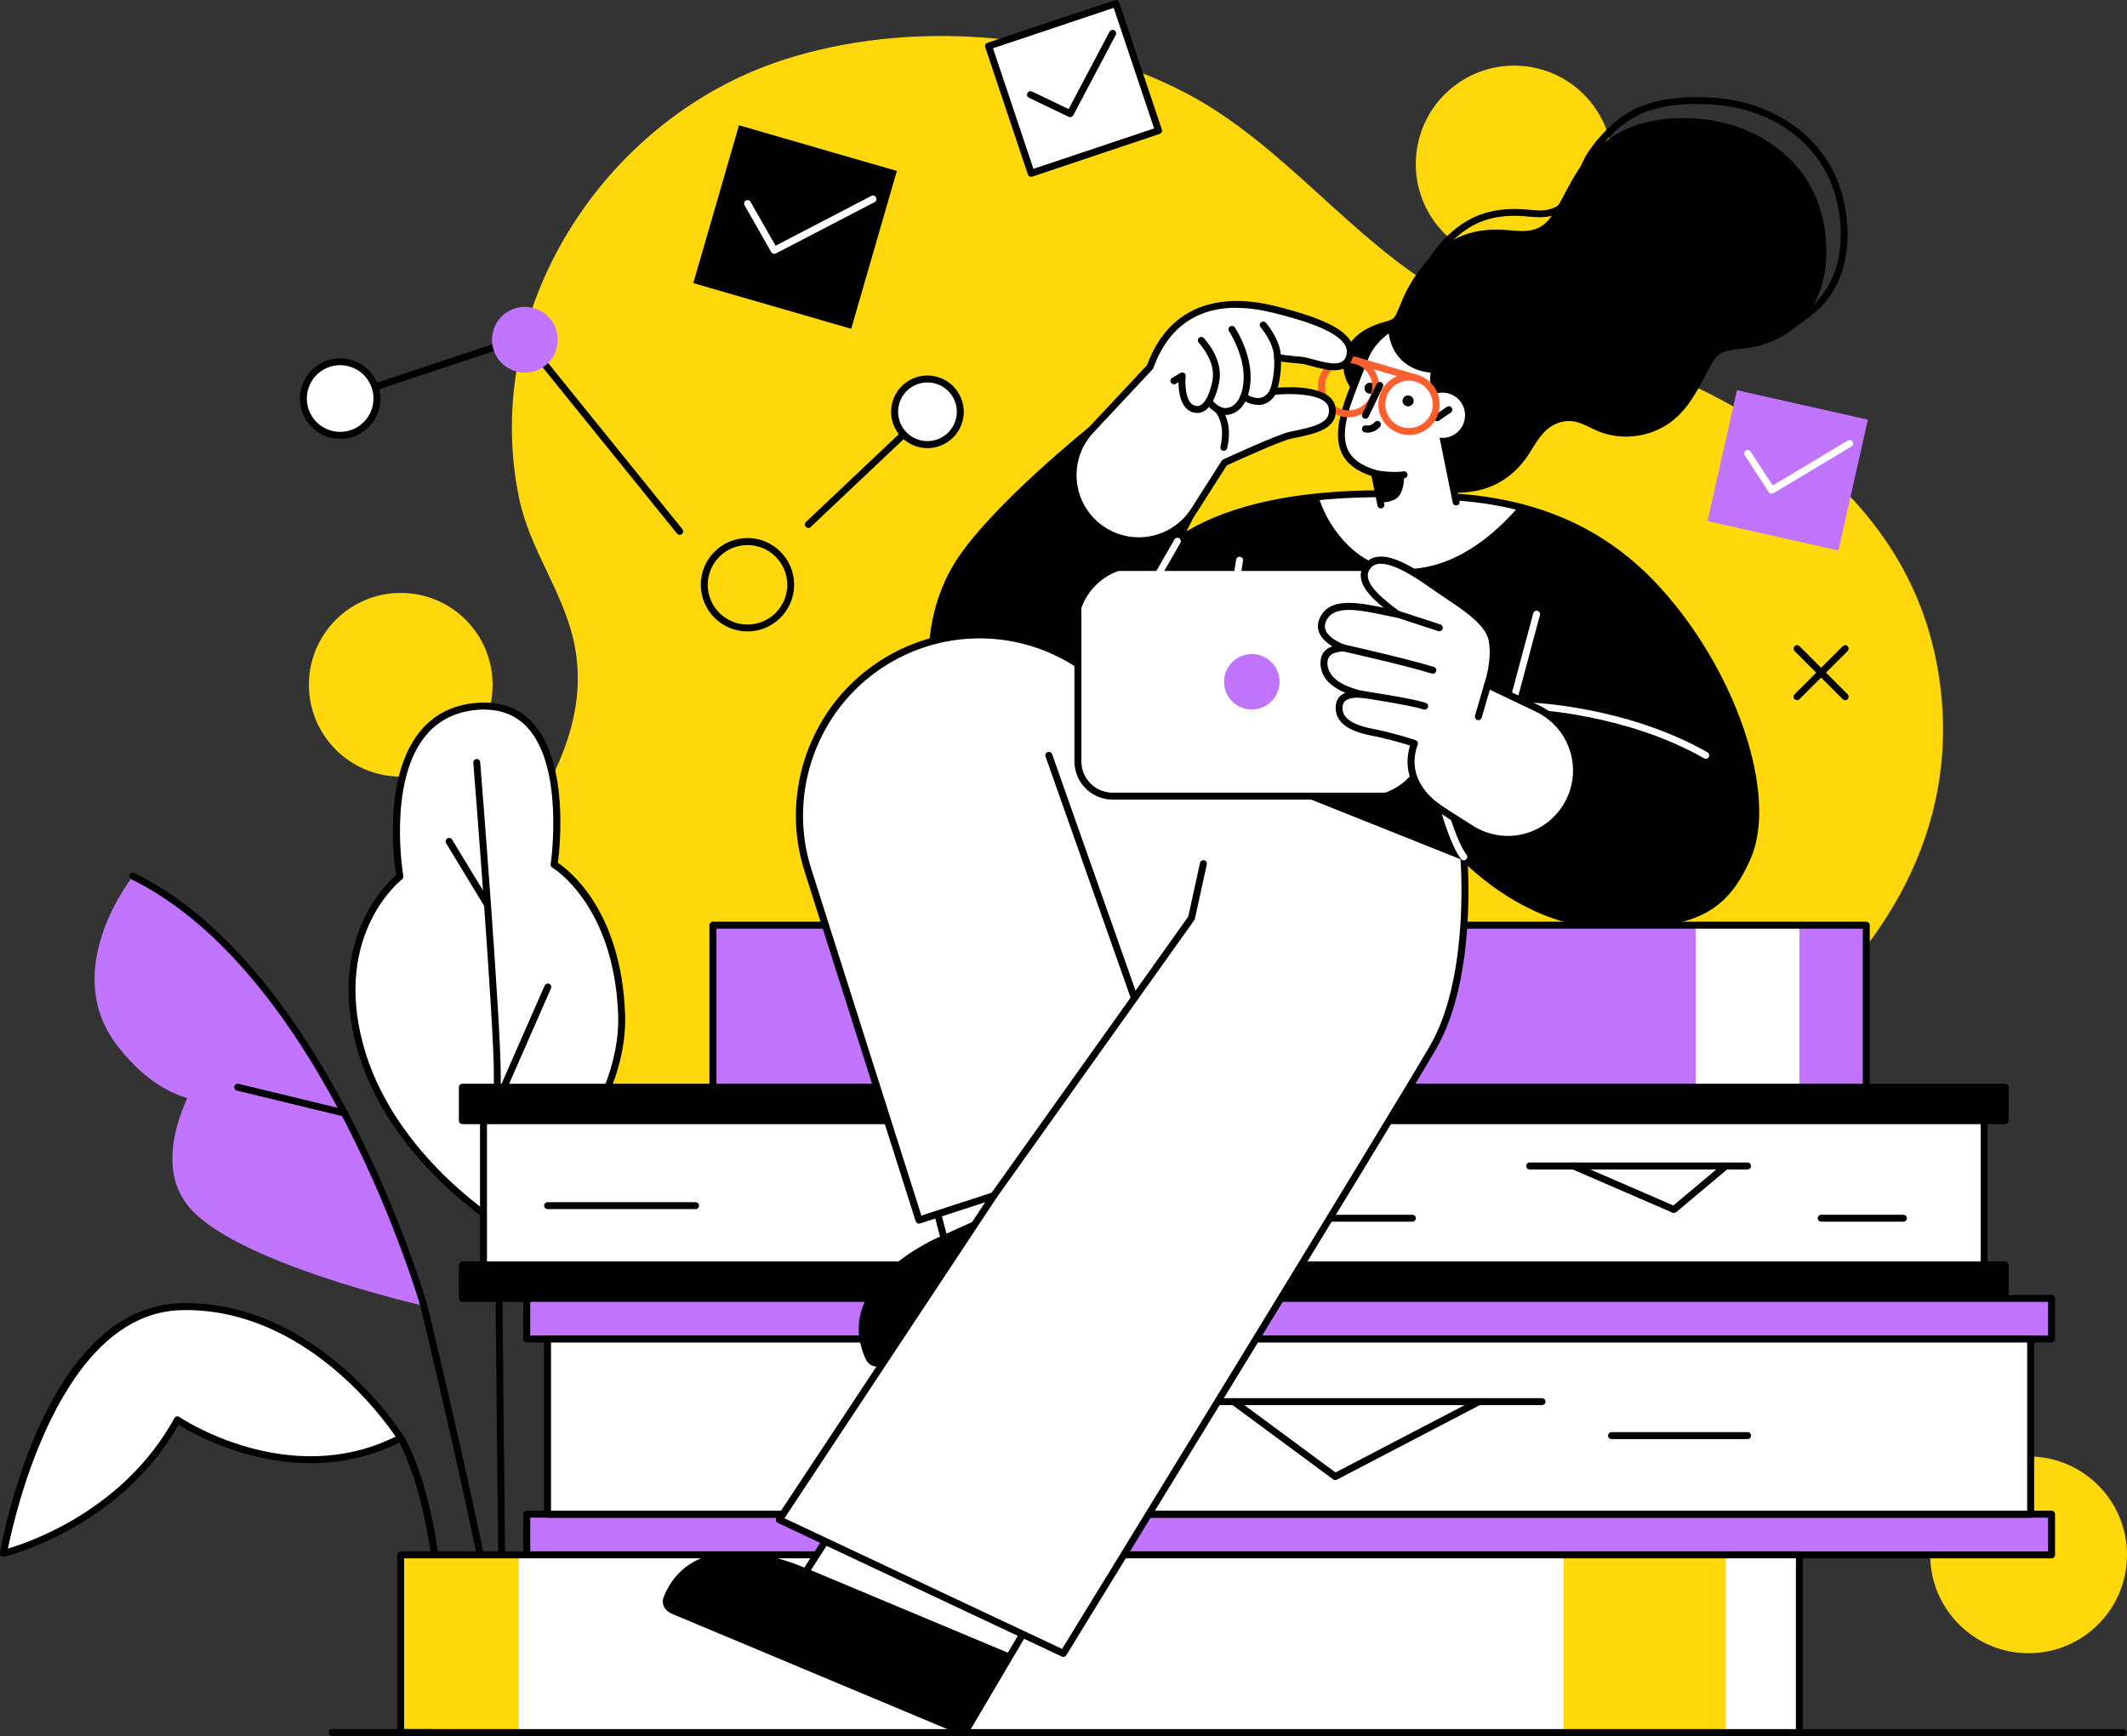 <?xml version="1.0" encoding="UTF-8"?>
<svg id="_Layer_" data-name="&amp;lt;Layer&amp;gt;" xmlns="http://www.w3.org/2000/svg" viewBox="0 0 256.78 209.64">
  <rect x="0" y="0" width="256.78" height="209.64" fill="#333333" stroke="none"/>
  <defs>
    <style>
      .cls-1 {
        fill: #fd5f2f;
      }

      .cls-2 {
        fill: #fff;
      }

      .cls-3 {
        fill: #ffd80c;
      }

      .cls-4 {
        fill: #c175ff;
      }
    </style>
  </defs>
  <g>
    <path class="cls-3" d="M234.5,85.69c1.03,17.66-9.31,31.91-23.01,41.84-6.25,4.53-12.61,7.05-20.31,7.67-8.52.69-16.32.39-23.81,5.36-5.34,3.55-9.43,8.67-14.45,12.66-24.38,19.39-73.13,16.39-89.39-12.35-7.85-13.87-5.21-31.8,2.19-45.27,3.14-5.71,4.98-11.76,3.53-18.24-1.35-6-5.29-11.05-6.56-17.09-4.76-22.65,10.02-45.79,31.57-52.94,15.31-5.08,34.54-3.6,48.87,3.89,11.89,6.22,19.86,17.69,31.46,24.33,9.47,5.42,21.03,6.73,30.92,11.57,10.77,5.27,20.98,13.53,25.8,24.8,1.78,4.16,2.89,8.74,3.19,13.76Z"/>
    <circle class="cls-3" cx="182.8" cy="19.81" r="11.88" transform="translate(128.78 195.56) rotate(-79.1)"/>
    <circle class="cls-3" cx="244.9" cy="187.76" r="11.88"/>
    <path class="cls-3" d="M59.47,82.69c0-6.13-4.97-11.09-11.09-11.09s-11.09,4.97-11.09,11.09,4.97,11.09,11.09,11.09,11.09-4.97,11.09-11.09Z"/>
  </g>
  <path d="M199.94,71.04c-7.55-8.2-16.65-10.53-24.39-11.03-2.38-.15-8.8-.38-8.8-.38-3.63,0-16.38.05-24.59,5.73l3.13-6.18-13.61-7.21s-11.14,8.92-15.61,15.54c-6.55,9.69-3.78,24.23,6.65,29.53,7.98,4.06,19.37,1.85,24.71-5.26l29.29,11.7s7.63,8.4,18.05,8.24c9.23-.14,13.26-1.44,16.2-8.24,3.23-7.46-1.7-22.3-11.03-32.44Z"/>
  <path class="cls-2" d="M183.33,61.19c-2.67-.67-5.3-1.02-7.78-1.18-2.38-.15-8.8-.38-8.8-.38-1.41,0-4.19,0-7.56.35.85,3.02,4.08,8.2,9.24,8.68,5.82.55,10.94-2.9,14.9-7.47Z"/>
  <path d="M194.48,112.14c-9.83,0-17.22-7.48-18.01-8.3l-28.91-11.55c-5.46,6.95-16.83,9.3-25.04,5.12-4.8-2.45-8.25-6.89-9.7-12.51-1.56-6.05-.48-12.64,2.89-17.63,4.46-6.59,15.58-15.54,15.7-15.63.13-.1.31-.12.46-.04l13.61,7.21c.2.11.28.36.18.56l-2.43,4.8c5.53-3.3,13.43-4.96,23.52-4.96.08,0,6.47.23,8.83.38,10.3.67,18.37,4.32,24.67,11.17,9.34,10.15,14.43,25.21,11.11,32.89-3.09,7.14-7.42,8.35-16.58,8.49-.1,0-.2,0-.29,0ZM147.43,91.36c.05,0,.1,0,.16.03l29.29,11.7c.06.02.11.06.15.11.07.08,7.49,8.1,17.45,8.1.09,0,.19,0,.28,0,9.19-.14,12.96-1.37,15.82-7.99,3.2-7.41-1.81-22.06-10.95-31.99-6.15-6.68-14.04-10.25-24.11-10.9-2.35-.15-8.72-.38-8.79-.38-13.36,0-20.61,3.08-24.34,5.66-.16.11-.37.1-.51-.03-.15-.13-.19-.33-.1-.51l2.94-5.81-13-6.89c-1.56,1.27-11.26,9.29-15.31,15.27-3.24,4.79-4.28,11.13-2.78,16.95,1.39,5.38,4.68,9.64,9.27,11.97,7.96,4.06,19.04,1.7,24.18-5.14.08-.11.21-.17.33-.17Z"/>
  <g>
    <path class="cls-2" d="M60.8,148.2s-13.61-8.05-17.37-21.96c-3.76-13.91,4.84-20.4,4.84-20.4,0,0-3.41-19.48,9.29-20.55,12.36-1.04,9.34,19.1,9.34,19.1,0,0,7.61,4.4,8.15,18,.54,13.6-14.24,25.8-14.24,25.8Z"/>
    <path d="M60.8,148.62c-.07,0-.15-.02-.21-.06-.14-.08-13.8-8.29-17.56-22.21-3.46-12.82,3.5-19.56,4.79-20.68-.27-1.71-1.57-11.56,2.71-17.12,1.69-2.19,4.04-3.43,6.99-3.67,2.78-.23,5.04.55,6.72,2.34,4.48,4.78,3.35,15.12,3.11,16.97,1.35.9,7.62,5.73,8.11,18.19.54,13.65-14.25,26.02-14.4,26.14-.08.06-.17.1-.27.1ZM58.46,85.68c-.28,0-.57.01-.86.04-2.71.23-4.86,1.36-6.4,3.35-4.38,5.68-2.53,16.6-2.51,16.71.03.15-.04.31-.16.41-.08.06-8.33,6.49-4.69,19.95,3.39,12.54,15.05,20.37,16.92,21.55,1.85-1.61,14.35-12.96,13.86-25.27-.52-13.18-7.86-17.61-7.94-17.65-.15-.09-.23-.26-.2-.42.02-.12,1.69-11.7-2.86-16.55-1.32-1.4-3.05-2.11-5.17-2.11Z"/>
    <path class="cls-2" d="M48.37,173.65s-9.99-16.19-26.46-15.85c-16.47.34-21.5,29.79-21.5,29.79,0,0,13.89-3.21,21-16.12,0,0,13.44,9.24,26.95,2.18Z"/>
    <path d="M.42,188c-.11,0-.21-.04-.29-.11-.1-.1-.15-.24-.13-.38.21-1.22,5.28-29.8,21.9-30.14,16.55-.35,26.72,15.89,26.82,16.05.06.1.08.22.05.33-.03.11-.11.21-.21.26-12.3,6.43-24.68-.53-27-1.96-7.19,12.6-20.91,15.9-21.05,15.93-.03,0-.06.01-.09.01ZM22.42,158.21c-.16,0-.33,0-.49,0-14.59.3-20.1,24.48-20.97,28.79,2.78-.82,14.02-4.71,20.09-15.74.06-.1.16-.18.27-.21.11-.03.24,0,.33.06.13.09,13.12,8.82,26.11,2.37-1.62-2.4-11-15.28-25.35-15.28Z"/>
    <path class="cls-4" d="M16.05,105.81s-8.91,11.12-2.02,20.28c3,3.99,6.07,5.77,8.58,6.51-1.69,3.75-2.94,8.78-.18,12.66,5.02,7.08,28.76,12.43,28.76,12.43,0,0-11.43-40.22-35.13-51.88Z"/>
    <path d="M61.42,209.64c-.25-.01-.43-.21-.42-.44.34-7.74-10.13-50.98-10.23-51.41-.11-.38-11.65-40.16-34.91-51.61-.21-.1-.29-.35-.19-.56.1-.21.35-.29.56-.19,23.59,11.61,35.23,51.74,35.35,52.15.44,1.8,10.6,43.81,10.26,51.66,0,.23-.2.4-.42.4Z"/>
    <path d="M60.8,209.64c-.23,0-.42-.18-.42-.41,0-.73-.82-73.36-.76-79.3.06-5.92-2.45-37.5-2.48-37.82-.02-.23.15-.43.38-.45.24-.02.43.15.45.38.03.32,2.54,31.94,2.48,37.9-.06,5.93.75,78.55.76,79.28,0,.23-.18.42-.41.42h0Z"/>
    <path d="M58.78,109.54c-.14,0-.28-.07-.36-.2l-4.56-7.51c-.12-.2-.06-.46.14-.58.2-.12.46-.06.58.14l4.56,7.51c.12.2.06.46-.14.58-.07.04-.14.06-.22.06Z"/>
    <path d="M60.11,133.36c-.06,0-.11-.01-.17-.04-.21-.09-.31-.34-.22-.55l6.03-13.75c.09-.21.34-.31.55-.22.21.09.31.34.22.55l-6.03,13.75c-.07.16-.22.25-.38.25Z"/>
    <path d="M41.62,134.84s-.07,0-.1-.01l-12.92-3.13c-.22-.05-.36-.28-.31-.51.05-.23.28-.36.51-.31l12.92,3.13c.22.05.36.28.31.51-.05.19-.22.32-.41.32Z"/>
    <path d="M52.76,209.64s-.03,0-.04,0c-.23-.02-.4-.22-.38-.45,2.19-24.61-4.26-35.21-4.32-35.31-.12-.2-.06-.45.13-.58.2-.12.45-.06.58.13.27.43,6.67,10.89,4.45,35.83-.02.22-.2.38-.42.38Z"/>
  </g>
  <g>
    <rect x="55.82" y="152.74" width="186.25" height="4.04"/>
    <path d="M242.07,157.21H55.82c-.23,0-.42-.19-.42-.42v-4.04c0-.23.19-.42.42-.42h186.25c.23,0,.42.19.42.42v4.04c0,.23-.19.42-.42.42ZM56.24,156.37h185.41v-3.2H56.24v3.2Z"/>
    <rect x="55.82" y="131.29" width="186.25" height="4.04"/>
    <path d="M242.07,135.75H55.82c-.23,0-.42-.19-.42-.42v-4.04c0-.23.19-.42.42-.42h186.25c.23,0,.42.19.42.42v4.04c0,.23-.19.42-.42.42ZM56.24,134.91h185.41v-3.2H56.24v3.2Z"/>
    <rect class="cls-2" x="58.37" y="135.33" width="181.16" height="17.42"/>
    <path d="M239.53,153.16H58.37c-.23,0-.42-.19-.42-.42v-17.42c0-.23.19-.42.42-.42h181.16c.23,0,.42.19.42.42v17.42c0,.23-.19.42-.42.42ZM58.79,152.33h180.32v-16.58H58.79v16.58Z"/>
    <rect class="cls-4" x="86.07" y="111.72" width="139.23" height="19.57"/>
    <rect class="cls-2" x="204.71" y="111.72" width="12.52" height="19.57"/>
    <path d="M225.3,131.71H86.07c-.23,0-.42-.19-.42-.42v-19.57c0-.23.19-.42.42-.42h139.23c.23,0,.42.19.42.42v19.57c0,.23-.19.42-.42.42ZM86.49,130.87h138.39v-18.73H86.49v18.73Z"/>
    <rect class="cls-4" x="63.59" y="182.85" width="184.08" height="4.91"/>
    <path d="M247.66,188.18H63.59c-.23,0-.42-.19-.42-.42v-4.91c0-.23.19-.42.42-.42h184.08c.23,0,.42.19.42.42v4.91c0,.23-.19.42-.42.42ZM64.01,187.34h183.24v-4.07H64.01v4.07Z"/>
    <rect class="cls-4" x="63.59" y="156.79" width="184.08" height="4.91"/>
    <path d="M247.66,162.12H63.59c-.23,0-.42-.19-.42-.42v-4.91c0-.23.19-.42.42-.42h184.08c.23,0,.42.19.42.42v4.91c0,.23-.19.42-.42.42ZM64.01,161.28h183.24v-4.07H64.01v4.07Z"/>
    <rect class="cls-2" x="66.1" y="161.7" width="179.05" height="21.15"/>
    <path d="M245.15,183.27H66.1c-.23,0-.42-.19-.42-.42v-21.15c0-.23.19-.42.42-.42h179.05c.23,0,.42.19.42.42v21.15c0,.23-.19.42-.42.42ZM66.52,182.43h178.21v-20.31H66.52v20.31Z"/>
    <rect class="cls-2" x="48.37" y="187.76" width="168.86" height="21.46"/>
    <rect class="cls-3" x="48.37" y="187.76" width="14.26" height="21.46"/>
    <rect class="cls-3" x="188.77" y="187.76" width="19.57" height="21.46"/>
    <path d="M217.23,209.64H48.37c-.23,0-.42-.19-.42-.42v-21.46c0-.23.19-.42.42-.42h168.86c.23,0,.42.19.42.42v21.46c0,.23-.19.42-.42.42ZM48.79,208.8h168.02v-20.62H48.79v20.62Z"/>
    <path d="M186.16,169.68h-44.73c-.23,0-.42-.19-.42-.42s.19-.42.42-.42h44.73c.23,0,.42.19.42.42s-.19.42-.42.42Z"/>
    <path d="M210.97,173.78h-16.42c-.23,0-.42-.19-.42-.42s.19-.42.42-.42h16.42c.23,0,.42.19.42.42s-.19.42-.42.42Z"/>
    <path d="M161.19,178.72c-.09,0-.18-.03-.25-.08l-12.24-9.04c-.19-.14-.23-.4-.09-.59.14-.19.4-.23.59-.09l12.03,8.89,17.1-8.92c.21-.11.46-.03.57.18.11.21.03.46-.18.57l-17.33,9.04c-.06.03-.13.05-.19.05Z"/>
    <path d="M170.51,147.53h-32.31c-.23,0-.42-.19-.42-.42s.19-.42.42-.42h32.31c.23,0,.42.19.42.42s-.19.42-.42.42Z"/>
    <path d="M210.97,141.22h-26.3c-.23,0-.42-.19-.42-.42s.19-.42.42-.42h26.3c.23,0,.42.19.42.42s-.19.42-.42.42Z"/>
    <path d="M202.08,146.47c-.06,0-.11-.01-.17-.03l-12.11-5.25c-.21-.09-.31-.34-.22-.55.09-.21.34-.31.55-.22l11.88,5.15,6.06-5.08c.18-.15.44-.13.59.05.15.18.13.44-.05.59l-6.26,5.25c-.08.06-.17.1-.27.1Z"/>
    <path d="M229.79,147.53h-9.93c-.23,0-.42-.19-.42-.42s.19-.42.42-.42h9.93c.23,0,.42.19.42.42s-.19.42-.42.42Z"/>
    <path d="M83.97,146.01h-17.86c-.23,0-.42-.19-.42-.42s.19-.42.42-.42h17.86c.23,0,.42.19.42.42s-.19.42-.42.42Z"/>
  </g>
  <path d="M256.31,209.64h-39.08c-.23,0-.42-.19-.42-.42s.19-.42.42-.42h39.08c.23,0,.42.19.42.42s-.19.42-.42.42Z"/>
  <g>
    <g>
      <path class="cls-2" d="M108.49,172.27l-11.24,17.55s-12.92-6.08-16.73,3.14c-.26.62.03,1.23.76,1.53l35.17,14.73,15.17-25.73-23.13-11.22Z"/>
      <path d="M116.45,209.64c-.05,0-.11-.01-.16-.03l-35.17-14.73c-.92-.38-1.33-1.24-.98-2.08.94-2.28,2.5-3.85,4.64-4.68,4.74-1.84,10.82.53,12.32,1.18l11.04-17.24c.11-.18.35-.24.54-.15l23.13,11.22c.11.05.18.14.22.26.03.11.02.23-.04.33l-15.17,25.73c-.08.13-.22.21-.36.21ZM88.75,188.28c-1.26,0-2.52.17-3.67.62-1.91.74-3.31,2.16-4.16,4.22-.17.41.03.78.53.99l34.84,14.59,14.75-25.02-22.39-10.85-11.04,17.23c-.11.18-.34.24-.53.15-.05-.03-4.16-1.92-8.32-1.92Z"/>
      <path d="M116.45,209.22l-35.17-14.73c-.72-.3-1.01-.91-.76-1.53,3.8-9.22,16.73-3.14,16.73-3.14l.23-.38,24.56,10.29-5.59,9.49Z"/>
    </g>
    <g>
      <path class="cls-2" d="M133.46,122.53l-24,9.54,4.53,17.51s-13.25,5.33-9.08,14.39c.28.61.92.82,1.64.49l34.72-15.75-7.8-26.18Z"/>
      <path d="M105.89,165.03c-.59,0-1.11-.31-1.37-.89-1.03-2.24-1.12-4.45-.28-6.58,1.88-4.72,7.75-7.57,9.24-8.23l-4.43-17.16c-.05-.2.05-.42.25-.49l24-9.54c.11-.04.23-.04.34.01.11.05.19.14.22.26l7.8,26.18c.06.2-.04.41-.23.5l-34.72,15.75c-.28.13-.56.19-.82.19ZM109.96,132.32l4.43,17.16c.05.2-.05.42-.25.49-.07.03-7.14,2.93-9.12,7.91-.76,1.91-.67,3.9.26,5.92.19.4.59.51,1.08.28l34.39-15.6-7.57-25.39-23.23,9.23Z"/>
      <path d="M141.27,148.71l-34.72,15.75c-.71.33-1.36.12-1.64-.49-4.17-9.06,9.08-14.39,9.08-14.39l-.12-.43,24.25-11,3.15,10.56Z"/>
    </g>
  </g>
  <path d="M220.36,28.16c-.16-1.29-.47-2.55-.9-3.71-2.22-6.03-8.09-9.57-14.33-10.11-3.5-.3-7.27.18-10.31,2.04-1.68,1.03-3.12,2.42-4.22,4.05-1.22,1.81-2.03,3.85-3.28,5.65-1.33,1.91-2.88,1.94-5.05,1.73-2.66-.26-5.18.06-7.46,1.53-2.17,1.39-3.81,3.5-5,5.76-.49.93-.81,1.92-1.26,2.86-.23.48-.52.66-1.03.8-2.23.6-4.33,1.59-5.16,3.92-.39,1.11-.21,2.37.26,3.42.17.38.43.7.61,1.06.52,1.82,1.15,3.63,1.87,5.38.52,1.28,1.1,2.56,1.87,3.72.95,1.42,2.27,1.97,3.89,2.45,3.01.89,6.49,1.23,9.42-.09,1.81-.82,3.24-2.14,4.3-3.81.56-.89,1.09-1.82,1.81-2.59,1.11-1.18,2.7-1.7,4.26-1.17.76.26,1.46.68,2.21.99,2.73,1.16,5.96.82,8.44-.79,2.52-1.64,3.8-4.46,5.16-7.01.25-.46.52-.92.9-1.28.78-.73,2.04-.74,3.05-.86,2.75-.32,5.27-1.37,7.16-3.43,2.61-2.84,3.26-6.8,2.78-10.52Z"/>
  <path d="M214.1,40.93c-.17,0-.32-.1-.39-.26-.09-.21.02-.46.23-.55,1.78-.72,4.7-2.97,5.48-3.82,2.25-2.44,3.2-6.06,2.67-10.18-.16-1.26-.45-2.47-.88-3.62-2.03-5.5-7.38-9.27-13.97-9.83-4.4-.38-7.88.2-10.36,1.72-1.49.91-3.21,2.62-4.37,4.35-.57.85-.91,1.71-1.27,2.61-.37.94-.76,1.92-1.43,2.88-1.47,2.12-3.25,2.12-5.43,1.91-2.91-.28-5.2.18-7.2,1.47-1.91,1.23-3.54,3.12-4.85,5.61-.11.21-.36.28-.57.18-.21-.11-.28-.36-.18-.57,1.37-2.62,3.1-4.61,5.14-5.92,2.14-1.37,4.67-1.89,7.73-1.59,2.02.2,3.44.2,4.66-1.56.61-.88.96-1.77,1.33-2.71.36-.91.73-1.85,1.35-2.77,1.22-1.82,3.04-3.63,4.63-4.6,2.63-1.61,6.3-2.23,10.87-1.84,6.92.59,12.55,4.57,14.69,10.38.45,1.21.76,2.49.92,3.8.56,4.37-.47,8.23-2.89,10.86-.85.92-3.88,3.26-5.79,4.03-.05.02-.1.03-.16.03Z"/>
  <path d="M90.24,76.25c-3.11,0-5.64-2.53-5.64-5.64s2.53-5.64,5.64-5.64,5.63,2.53,5.63,5.64-2.53,5.64-5.63,5.64ZM90.24,65.82c-2.64,0-4.8,2.15-4.8,4.8s2.15,4.8,4.8,4.8,4.8-2.15,4.8-4.8-2.15-4.8-4.8-4.8Z"/>
  <g>
    <path d="M222.76,84.55c-.11,0-.21-.04-.3-.12l-5.81-5.81c-.16-.16-.16-.43,0-.59.16-.16.43-.16.59,0l5.81,5.81c.16.16.16.43,0,.59-.08.08-.19.12-.3.12Z"/>
    <path d="M216.95,84.55c-.11,0-.21-.04-.3-.12-.16-.16-.16-.43,0-.59l5.81-5.81c.16-.16.43-.16.59,0,.16.16.16.43,0,.59l-5.81,5.81c-.08.08-.19.12-.3.12Z"/>
  </g>
  <path class="cls-2" d="M147.43,91.78l-17.07-11.42c-7.83-5.24-18.15-4.84-25.56.99-7.12,5.61-10.02,15.04-7.28,23.68l13.43,42.31,9.01-2.93-25.88,39.11,34.3,16.15s39.65-64.61,44.62-73.18c4.97-8.57,3.72-23.01,3.72-23.01l-29.29-11.7Z"/>
  <path d="M128.38,200.09c-.06,0-.12-.01-.18-.04l-34.3-16.15c-.11-.05-.19-.15-.23-.27-.03-.12-.01-.24.05-.34l25.22-38.11-7.87,2.56c-.11.03-.22.03-.32-.03-.1-.05-.17-.14-.21-.25l-13.43-42.31c-2.78-8.75.2-18.45,7.42-24.13,7.57-5.96,18.04-6.37,26.05-1.01l17.04,11.39,29.25,11.68c.15.06.25.2.26.35.05.59,1.2,14.67-3.77,23.26-4.92,8.48-44.23,72.54-44.63,73.19-.08.13-.22.2-.36.2ZM94.7,183.34l33.52,15.78c3.03-4.94,39.69-64.69,44.42-72.85,4.49-7.74,3.82-20.54,3.68-22.51l-29.04-11.6s-.05-.02-.08-.04l-17.07-11.42c-7.71-5.15-17.78-4.76-25.06.97-6.94,5.47-9.81,14.8-7.14,23.22l13.3,41.9,8.61-2.8c.17-.05.35,0,.46.14.11.14.11.34.02.49l-25.61,38.71Z"/>
  <path d="M119.96,144.82c-.08,0-.17-.03-.24-.08-.19-.13-.23-.4-.1-.58l23.83-33.47,1.42-6.49c.05-.23.28-.37.5-.32.23.05.37.27.32.5l-1.44,6.58c-.01.06-.04.11-.07.15l-23.88,33.54c-.08.11-.21.18-.34.18Z"/>
  <path d="M136.96,120.95c-.17,0-.33-.11-.4-.28l-10.34-29.32c-.08-.22.04-.46.26-.53.22-.08.46.04.54.26l10.34,29.32c.08.22-.04.46-.26.53-.05.02-.09.02-.14.02Z"/>
  <rect class="cls-2" x="130.13" y="68.53" width="41.99" height="27.61" rx="7.34" ry="7.34" transform="translate(302.25 164.67) rotate(180)"/>
  <path d="M167.93,96.56h-33.61c-2.54,0-4.61-2.07-4.61-4.61v-19.23c0-2.54,2.07-4.61,4.61-4.61h33.61c2.54,0,4.61,2.07,4.61,4.61v19.23c0,2.54-2.07,4.61-4.61,4.61ZM134.32,68.95c-2.08,0-3.77,1.69-3.77,3.77v19.23c0,2.08,1.69,3.77,3.77,3.77h33.61c2.08,0,3.77-1.69,3.77-3.77v-19.23c0-2.08-1.69-3.77-3.77-3.77h-33.61Z"/>
  <path class="cls-4" d="M147.77,82.33c0,1.85,1.5,3.35,3.35,3.35s3.35-1.5,3.35-3.35-1.5-3.35-3.35-3.35-3.35,1.5-3.35,3.35Z"/>
  <path class="cls-2" d="M179.6,82.69s1-2.78.54-5.36-4.44-4.7-7.12-6.61c-2.68-1.91-6.59-4.42-8.03-2.19-1.28,1.99,1.87,4.22,3.69,5.64-3.77-.74-7.85-1.98-9,.72-.71,1.66,1.02,2.78,2.48,3.36-1.3.07-2.27.52-2.33,1.67-.14,2.5,2.72,3.54,4.66,3.96-1.49-.11-2.72.18-2.82,1.42-.14,1.7,1.37,2.65,3.92,3.14,2.55.49,5.16,1.35,5.16,1.35-1.23,3.43.5,6.15,2.99,7.83.85.57,2.31,1.5,3.86,2.48,3.64,2.29,8.42,1.42,11.02-2,3.19-4.19,1.73-10.25-3.02-12.52l-6.01-2.87Z"/>
  <path d="M173.76,76.23s-.09,0-.13-.02l-5.07-1.66c-.22-.07-.34-.31-.27-.53.07-.22.31-.34.53-.27l5.07,1.66c.22.07.34.31.27.53-.06.18-.22.29-.4.29Z"/>
  <path d="M172.99,81.36s-.08,0-.13-.02c-2.96-.93-10.71-2.68-10.79-2.7-.23-.05-.37-.28-.32-.5.05-.23.28-.37.5-.32.08.02,7.87,1.78,10.86,2.72.22.07.34.3.27.53-.06.18-.22.29-.4.29Z"/>
  <path d="M171.99,85.69s-.09,0-.14-.02c-1.49-.51-7.36-1.39-7.42-1.4-.23-.03-.39-.25-.35-.48.03-.23.24-.39.48-.35.24.04,6,.9,7.57,1.44.22.08.33.31.26.53-.06.17-.22.28-.4.28Z"/>
  <path d="M178.48,86.97s-.08,0-.12-.02c-.22-.06-.35-.3-.29-.52l1.12-3.86c.06-.22.29-.35.52-.29.22.06.35.3.29.52l-1.12,3.86c-.05.18-.22.3-.4.3Z"/>
  <path d="M52.16,209.64h-12.04c-.23,0-.42-.19-.42-.42s.19-.42.42-.42h12.04c.23,0,.42.19.42.42s-.19.42-.42.42Z"/>
  <path class="cls-2" d="M205.93,91.63c-.07,0-.14-.02-.21-.06-9.45-5.4-20.61-5.87-20.72-5.88-.23,0-.41-.2-.4-.43,0-.23.18-.41.43-.4.11,0,11.47.48,21.1,5.99.2.11.27.37.16.57-.08.14-.22.21-.36.21Z"/>
  <path class="cls-2" d="M182.8,84.69s-.07,0-.11-.01c-.22-.06-.36-.29-.3-.51l2.71-10.11c.06-.22.29-.36.51-.3.22.06.36.29.3.51l-2.71,10.11c-.05.19-.22.31-.41.31Z"/>
  <path class="cls-2" d="M148.25,77.11s-.04,0-.06,0c-.23-.04-.39-.25-.35-.48l1.39-9.05c.04-.23.26-.38.48-.35.23.04.39.25.35.48l-1.39,9.05c-.03.21-.21.36-.41.36Z"/>
  <path class="cls-2" d="M134.49,79.13c-.07,0-.14-.02-.21-.06-.2-.12-.27-.37-.16-.57l7.66-13.35c.12-.2.37-.27.57-.16.2.12.27.37.15.57l-7.66,13.35c-.08.14-.22.21-.36.21Z"/>
  <path class="cls-2" d="M176.72,103.9c-.12,0-.24-.05-.33-.16-1.19-1.49-2.32-5.42-2.37-5.59-.06-.22.06-.45.29-.52.22-.06.45.06.52.29.01.04,1.14,3.94,2.22,5.29.14.18.11.44-.07.59-.08.06-.17.09-.26.09Z"/>
  <path d="M182.04,101.78c-1.59,0-3.2-.44-4.66-1.35-1.83-1.15-3.13-1.98-3.87-2.49-3.01-2.02-4.19-4.88-3.29-7.91-.82-.26-2.79-.85-4.7-1.21-2.98-.57-4.42-1.78-4.26-3.59.05-.59.32-1.23,1.16-1.57-2.04-.84-3.09-2.14-3-3.79.04-.66.34-1.44,1.42-1.83-.67-.4-1.28-.93-1.57-1.62-.23-.55-.22-1.13.03-1.72,1.1-2.58,4.42-2,7.73-1.32-1.75-1.43-3.56-3.28-2.38-5.1.36-.55.86-.9,1.5-1.02,1.94-.37,4.69,1.36,7.12,3.09.51.36,1.06.73,1.62,1.11,2.47,1.64,5.26,3.51,5.66,5.78.38,2.14-.19,4.36-.44,5.22l5.67,2.71c2.38,1.14,4.1,3.26,4.71,5.82.62,2.56.06,5.23-1.54,7.33-1.71,2.25-4.29,3.45-6.92,3.45ZM163.94,84.25c-1.76,0-1.82.78-1.85,1.06-.04.49-.17,1.98,3.58,2.69,2.55.49,5.18,1.36,5.21,1.37.11.04.2.11.25.21.05.1.06.22.02.33-1.42,3.95,1.51,6.45,2.83,7.34.74.5,2.03,1.33,3.85,2.47,3.48,2.19,7.98,1.37,10.46-1.9,1.44-1.89,1.95-4.31,1.39-6.62-.56-2.32-2.11-4.23-4.26-5.26l-6.01-2.87c-.19-.09-.29-.32-.21-.52,0-.03.96-2.71.53-5.15-.34-1.92-2.98-3.67-5.3-5.22-.57-.38-1.13-.76-1.65-1.12-1.27-.9-4.63-3.3-6.48-2.95-.41.08-.72.29-.95.65-.99,1.54,1.55,3.5,3.23,4.79l.37.29c.15.12.2.33.12.5-.08.18-.27.28-.46.24-.44-.09-.89-.18-1.34-.27-3.25-.68-6.32-1.32-7.2.74-.16.38-.17.73-.03,1.07.36.86,1.58,1.46,2.28,1.73.18.07.29.26.26.46-.03.19-.2.34-.39.35-1.67.09-1.9.77-1.93,1.27-.12,2.23,2.66,3.17,4.33,3.52.22.05.36.25.33.47-.03.22-.24.37-.45.36-.19-.01-.36-.02-.52-.02Z"/>
  <path class="cls-2" d="M176.11,62.29l-2.02-9.96.64-2.82c-1.77-.84-1.86-3.47-1.54-4.87,0,0-4.42.21-5.15-4.41-.04-.28-.37-.43-.6-.27-.8.55-2.07,1.7-2.63,3.17-2.33,6.15-5.61,12,1.11,14.03l1.14,5.61,9.04-.48Z"/>
  <path d="M166.71,61.4c-.2,0-.37-.14-.41-.34l-.73-3.58c-1.81-.59-2.98-1.49-3.58-2.74-1.22-2.53.17-6.02,1.64-9.71.27-.68.54-1.36.8-2.06.69-1.82,2.3-3.04,2.78-3.37.23-.16.52-.19.77-.08.26.11.44.34.48.62.66,4.18,4.55,4.07,4.72,4.06.13,0,.26.05.34.15.08.1.12.24.09.36-.33,1.41-.14,3.71,1.31,4.4.18.08.27.28.23.47l-.62,2.73,1.67,8.23c.05.23-.1.45-.33.49-.23.05-.45-.1-.49-.33l-1.68-8.32c-.01-.06-.01-.12,0-.18l.57-2.51c-1.51-.96-1.77-3.17-1.56-4.69-1.26-.11-4.44-.79-5.07-4.74-.83.62-1.95,1.72-2.43,2.99-.26.7-.54,1.39-.81,2.07-1.4,3.52-2.72,6.84-1.66,9.04.52,1.08,1.61,1.86,3.31,2.38.15.04.26.17.29.32l.78,3.83c.05.23-.1.45-.33.49-.03,0-.06,0-.08,0Z"/>
  <path d="M168.31,57.83c-.66,0-1.52-.05-2.47-.26-.23-.05-.37-.27-.32-.5.05-.23.28-.37.5-.32,1.85.4,3.4.18,3.42.17.23-.03.44.12.48.35.03.23-.12.44-.35.48-.04,0-.51.07-1.25.07Z"/>
  <path d="M166.57,60.49s.39.43,1.72-.13c1.33-.56,1.21-2.9,1.21-2.9l-3.57-.18.64,3.21Z"/>
  <path d="M169.34,48.27c-.08.34.13.67.47.75s.67-.13.75-.47c.08-.34-.13-.67-.47-.75-.34-.08-.67.13-.75.47Z"/>
  <path d="M164.77,46.74c-.08.34.13.67.47.75.34.08.67-.13.75-.47s-.13-.67-.47-.75c-.34-.08-.67.13-.75.47Z"/>
  <path d="M165.09,52.24c-.1,0-.21,0-.32-.03-.23-.04-.38-.26-.34-.49.04-.23.26-.38.49-.34.6.11,1.03-.38,1.05-.4.15-.18.41-.2.59-.05.18.15.2.41.06.59-.03.03-.61.73-1.52.73Z"/>
  <g>
    <path d="M41.06,48.55c-.18,0-.34-.11-.4-.29-.07-.22.05-.46.27-.53l22.77-7.58c.22-.07.46.05.53.27.07.22-.05.46-.27.53l-22.77,7.58s-.09.02-.13.02Z"/>
    <path class="cls-2" d="M36.84,46.74c.76-2.33,3.27-3.6,5.61-2.84,2.33.76,3.6,3.27,2.84,5.61-.76,2.33-3.27,3.6-5.61,2.84s-3.6-3.27-2.84-5.61Z"/>
    <path d="M41.07,52.99c-.51,0-1.02-.08-1.52-.24-2.55-.84-3.94-3.59-3.1-6.13.41-1.23,1.27-2.24,2.42-2.82,1.16-.59,2.48-.69,3.71-.28,1.23.4,2.24,1.27,2.82,2.42.59,1.16.69,2.48.28,3.71-.4,1.23-1.27,2.24-2.42,2.82-.69.35-1.44.53-2.19.53ZM37.24,46.87c-.33,1.02-.25,2.11.23,3.07.49.96,1.31,1.67,2.34,2.01,1.02.33,2.11.25,3.07-.23.96-.49,1.67-1.32,2.01-2.34.33-1.02.25-2.11-.23-3.07-.49-.96-1.31-1.67-2.34-2.01-1.02-.34-2.11-.25-3.07.23-.96.49-1.67,1.31-2.01,2.34h0Z"/>
    <path d="M82.06,64.59c-.12,0-.24-.05-.33-.16l-18.7-23.14c-.15-.18-.12-.44.06-.59.18-.15.44-.12.59.06l18.7,23.14c.15.18.12.44-.06.59-.08.06-.17.09-.26.09Z"/>
    <path class="cls-4" d="M59.59,39.79c.68-2.08,2.92-3.22,5.01-2.53,2.08.68,3.22,2.92,2.53,5.01-.68,2.08-2.92,3.22-5,2.53-2.08-.68-3.22-2.92-2.53-5.01Z"/>
    <path d="M97.58,63.75c-.11,0-.22-.04-.3-.13-.16-.17-.15-.43.02-.59l14.39-13.61c.17-.16.43-.15.59.02.16.17.15.43-.02.59l-14.39,13.61c-.08.08-.19.11-.29.11Z"/>
    <path class="cls-2" d="M108.26,48.32c.78-2.05,3.07-3.08,5.11-2.31,2.05.78,3.08,3.07,2.31,5.11-.78,2.05-3.07,3.08-5.11,2.31-2.05-.78-3.08-3.07-2.31-5.11Z"/>
    <path d="M111.96,54.11c-.52,0-1.04-.09-1.55-.28-2.26-.86-3.4-3.39-2.55-5.65.86-2.26,3.39-3.41,5.65-2.55,1.1.41,1.96,1.23,2.45,2.3.48,1.07.52,2.26.1,3.36-.66,1.75-2.34,2.83-4.11,2.83ZM108.65,48.47c-.69,1.83.23,3.88,2.06,4.57,1.83.69,3.88-.23,4.57-2.06.34-.89.31-1.85-.08-2.71-.39-.86-1.09-1.52-1.98-1.86-1.83-.69-3.88.23-4.57,2.06Z"/>
  </g>
  <g>
    <rect class="cls-2" x="121.5" y="2.57" width="16.2" height="16.2" transform="translate(3.32 41.73) rotate(-18.52)"/>
    <path d="M124.49,21.35c-.17,0-.34-.11-.4-.29l-5.15-15.36c-.04-.11-.03-.22.02-.32.05-.1.14-.18.24-.21L134.58.02c.22-.07.46.04.53.26l5.15,15.36c.04.11.03.22-.02.32-.05.1-.14.18-.24.21l-15.36,5.15s-.09.02-.13.02ZM119.88,5.83l4.88,14.56,14.57-4.88-4.88-14.56-14.57,4.88Z"/>
    <path d="M129.2,14.15c-.06,0-.12-.01-.18-.04l-4.79-2.3c-.21-.1-.3-.35-.2-.56.1-.21.35-.3.56-.2l4.42,2.12,4.94-9.34c.11-.2.36-.28.57-.17.21.11.28.36.17.57l-5.12,9.69c-.07.14-.22.22-.37.22Z"/>
  </g>
  <g>
    <rect class="cls-4" x="207.71" y="48.7" width="16.2" height="16.2" transform="translate(113.03 254.88) rotate(-77.32)"/>
    <path class="cls-2" d="M213.88,59.62c-.14,0-.27-.07-.35-.19l-2.9-4.45c-.13-.19-.07-.45.12-.58.2-.13.45-.07.58.12l2.68,4.11,9.06-5.43c.2-.12.46-.05.58.14.12.2.05.46-.14.58l-9.41,5.64c-.07.04-.14.06-.22.06Z"/>
  </g>
  <g>
    <rect x="86.08" y="17.5" width="19.84" height="19.84" transform="translate(42.96 112.01) rotate(-73.86)"/>
    <path class="cls-2" d="M93.46,30.64c-.15,0-.29-.08-.36-.21l-3.22-5.65c-.11-.2-.04-.46.16-.57.2-.11.46-.04.57.16l3.02,5.3,11.56-6.01c.21-.11.46-.03.57.18.11.21.03.46-.18.57l-11.92,6.2c-.06.03-.13.05-.19.05Z"/>
  </g>
  <path d="M166.03,46.85c.02.36-.26.66-.62.68-.36.02-.66-.26-.68-.62-.02-.36.26-.66.62-.68.36-.02.66.26.68.62Z"/>
  <path d="M170.66,48.38c.02.36-.26.66-.62.68-.36.02-.66-.26-.68-.62-.02-.36.26-.66.62-.68s.66.26.68.62Z"/>
  <g>
    <path class="cls-2" d="M176.7,51.08c-.51,1.42-2.08,2.15-3.5,1.63s-2.15-2.08-1.63-3.5c.51-1.42,2.08-2.15,3.5-1.63,1.42.51,2.15,2.08,1.63,3.5Z"/>
    <path d="M173.5,50.86c-.13,0-.26-.06-.35-.18-.13-.19-.08-.45.11-.58l1.42-.97c.19-.13.45-.08.58.11.13.19.08.45-.11.58l-1.42.97c-.07.05-.16.07-.24.07Z"/>
  </g>
  <g>
    <path class="cls-1" d="M171.02,46.1s-.08,0-.12-.02l-7.3-2.14c-.22-.06-.35-.3-.28-.52.06-.22.3-.35.52-.28l7.3,2.14c.22.06.35.3.28.52-.05.18-.22.3-.4.3Z"/>
    <path class="cls-1" d="M170.1,52.52c-.34,0-.69-.05-1.04-.15-.95-.28-1.73-.91-2.21-1.77-.47-.87-.58-1.87-.3-2.81.57-1.96,2.63-3.08,4.59-2.51,1.96.57,3.08,2.63,2.51,4.59-.47,1.61-1.95,2.66-3.55,2.66ZM170.1,45.97c-1.24,0-2.38.81-2.75,2.06-.21.73-.13,1.51.24,2.18.37.67.97,1.16,1.71,1.37,1.51.44,3.1-.43,3.55-1.94.44-1.51-.43-3.1-1.94-3.55-.27-.08-.54-.12-.8-.12Z"/>
    <path class="cls-1" d="M162.8,50.39c-.34,0-.69-.05-1.04-.15-1.96-.57-3.08-2.63-2.51-4.59.28-.95.91-1.73,1.77-2.21.87-.47,1.87-.58,2.81-.3.95.28,1.73.91,2.21,1.77.47.87.58,1.87.31,2.81-.47,1.61-1.95,2.66-3.55,2.66ZM162.8,43.83c-.47,0-.94.12-1.37.35-.67.37-1.16.97-1.37,1.71-.44,1.51.43,3.1,1.94,3.55,1.51.44,3.11-.43,3.55-1.94.21-.73.13-1.51-.24-2.18-.37-.67-.97-1.16-1.71-1.37-.27-.08-.54-.12-.81-.12Z"/>
  </g>
  <path d="M164.84,50.57c-.06,0-.12-.01-.18-.04-.21-.1-.3-.35-.2-.56l1.73-3.6c.1-.21.35-.3.56-.2.21.1.3.35.2.56l-1.73,3.6c-.07.15-.22.24-.38.24Z"/>
  <g>
    <path class="cls-2" d="M138.83,44.32l-7.15,7.65c-3.09,3.31-2.79,8.53.66,11.46,3.66,3.11,9.23,2.27,11.81-1.79l3.68-5.77s6.57-3.03,7.92-3.3c2.86-.58,5.4-1.07,5.07-3.3-.4-2.74-7.15-1.99-7.15-1.99,0,0,.7-1.72.55-4.13,0,0,.89.19,2.71.32,1.65.12,5.26,2.03,5.98-.43.77-2.63-3.63-4.34-9.26-5.73-4.61-1.13-11.8-1.29-14.82,7Z"/>
    <path d="M137.47,65.72c-1.96,0-3.88-.69-5.4-1.98-1.76-1.49-2.8-3.58-2.93-5.88-.13-2.3.66-4.5,2.24-6.18l7.09-7.58c3.22-8.73,10.95-8.25,15.28-7.19,5.51,1.36,8.39,2.69,9.33,4.33.35.61.43,1.26.23,1.92-.65,2.22-3.1,1.55-4.9,1.07-.58-.16-1.13-.31-1.51-.33-1.05-.08-1.8-.17-2.25-.24.02,1.38-.21,2.5-.4,3.15,1.83-.13,6.59-.21,6.97,2.4.38,2.61-2.4,3.17-5.35,3.76-1.1.22-5.87,2.35-7.77,3.23l-3.61,5.67c-1.3,2.03-3.41,3.41-5.79,3.77-.42.06-.83.09-1.25.09ZM149.25,37.16c-3.95,0-7.96,1.64-10.02,7.3-.02.05-.05.1-.09.14l-7.15,7.65c-1.42,1.52-2.13,3.49-2.01,5.56.12,2.07,1.06,3.95,2.64,5.29,1.65,1.4,3.83,2.02,5.98,1.7,2.14-.32,4.04-1.56,5.21-3.39l3.68-5.77c.04-.07.11-.12.18-.16.27-.12,6.63-3.05,8.01-3.33,3.13-.63,4.99-1.1,4.74-2.83-.28-1.92-4.93-1.83-6.69-1.63-.15.02-.29-.05-.38-.16-.09-.12-.11-.27-.05-.41,0-.02.66-1.67.52-3.94,0-.13.05-.26.15-.34.1-.09.23-.12.36-.09,0,0,.89.19,2.66.32.47.03,1.05.19,1.67.36,2.02.55,3.48.83,3.87-.49.13-.45.08-.86-.15-1.27-1.06-1.85-5.54-3.13-8.81-3.93-1.35-.33-2.82-.56-4.3-.56Z"/>
    <path d="M144.54,49.87c-.21,0-.42-.04-.63-.11-1.41-.5-1.63-2.49-1.64-3.61l-.34.2c-.2.12-.46.05-.57-.15-.12-.2-.05-.46.15-.57l1-.59c.14-.08.31-.08.44,0s.21.24.19.4c-.09.85-.06,3.14,1.05,3.53.28.1.52.09.76-.04.57-.32,1.07-1.33,1.4-2.84.32-1.48-.25-3.11-1.64-4.71-.15-.18-.13-.44.04-.59.17-.15.44-.13.59.04,1.98,2.29,2.09,4.22,1.82,5.44-.39,1.8-1,2.94-1.81,3.39-.25.14-.53.21-.81.21Z"/>
    <path d="M147.93,50.11c-1.04,0-1.81-.74-2.31-1.33-.15-.18-.13-.44.05-.59.18-.15.44-.13.59.05.7.82,1.3,1.13,1.95,1.01,1.11-.21,1.83-1.48,1.92-3.39.15-2.96-1.73-5.82-1.75-5.85-.13-.19-.08-.45.12-.58.19-.13.45-.08.58.12.08.13,2.05,3.11,1.89,6.35-.11,2.32-1.09,3.88-2.6,4.17-.15.03-.3.04-.44.04Z"/>
    <path d="M154.22,43.57c-.23,0-.42-.19-.42-.42,0-1.77-1.6-3.62-1.61-3.63-.15-.17-.14-.44.04-.59.18-.15.44-.13.59.04.07.08,1.82,2.1,1.82,4.19,0,.23-.19.42-.42.42Z"/>
    <path d="M151.87,48.89c-1.04,0-1.92-.63-1.96-.66-.19-.14-.23-.4-.09-.58.13-.19.4-.23.59-.09,0,0,.94.67,1.81.47.44-.1.81-.42,1.1-.94.11-.2.37-.28.57-.17.2.11.28.37.17.57-.41.75-.96,1.2-1.65,1.36-.17.04-.35.06-.52.06Z"/>
    <path d="M147.75,54.44s-.06,0-.1-.01c-.23-.05-.37-.28-.31-.5.65-2.81-.57-4.13-.62-4.18-.16-.17-.16-.43,0-.59.16-.16.43-.16.59,0,.07.07,1.61,1.67.84,4.96-.05.19-.22.32-.41.32Z"/>
  </g>
</svg>